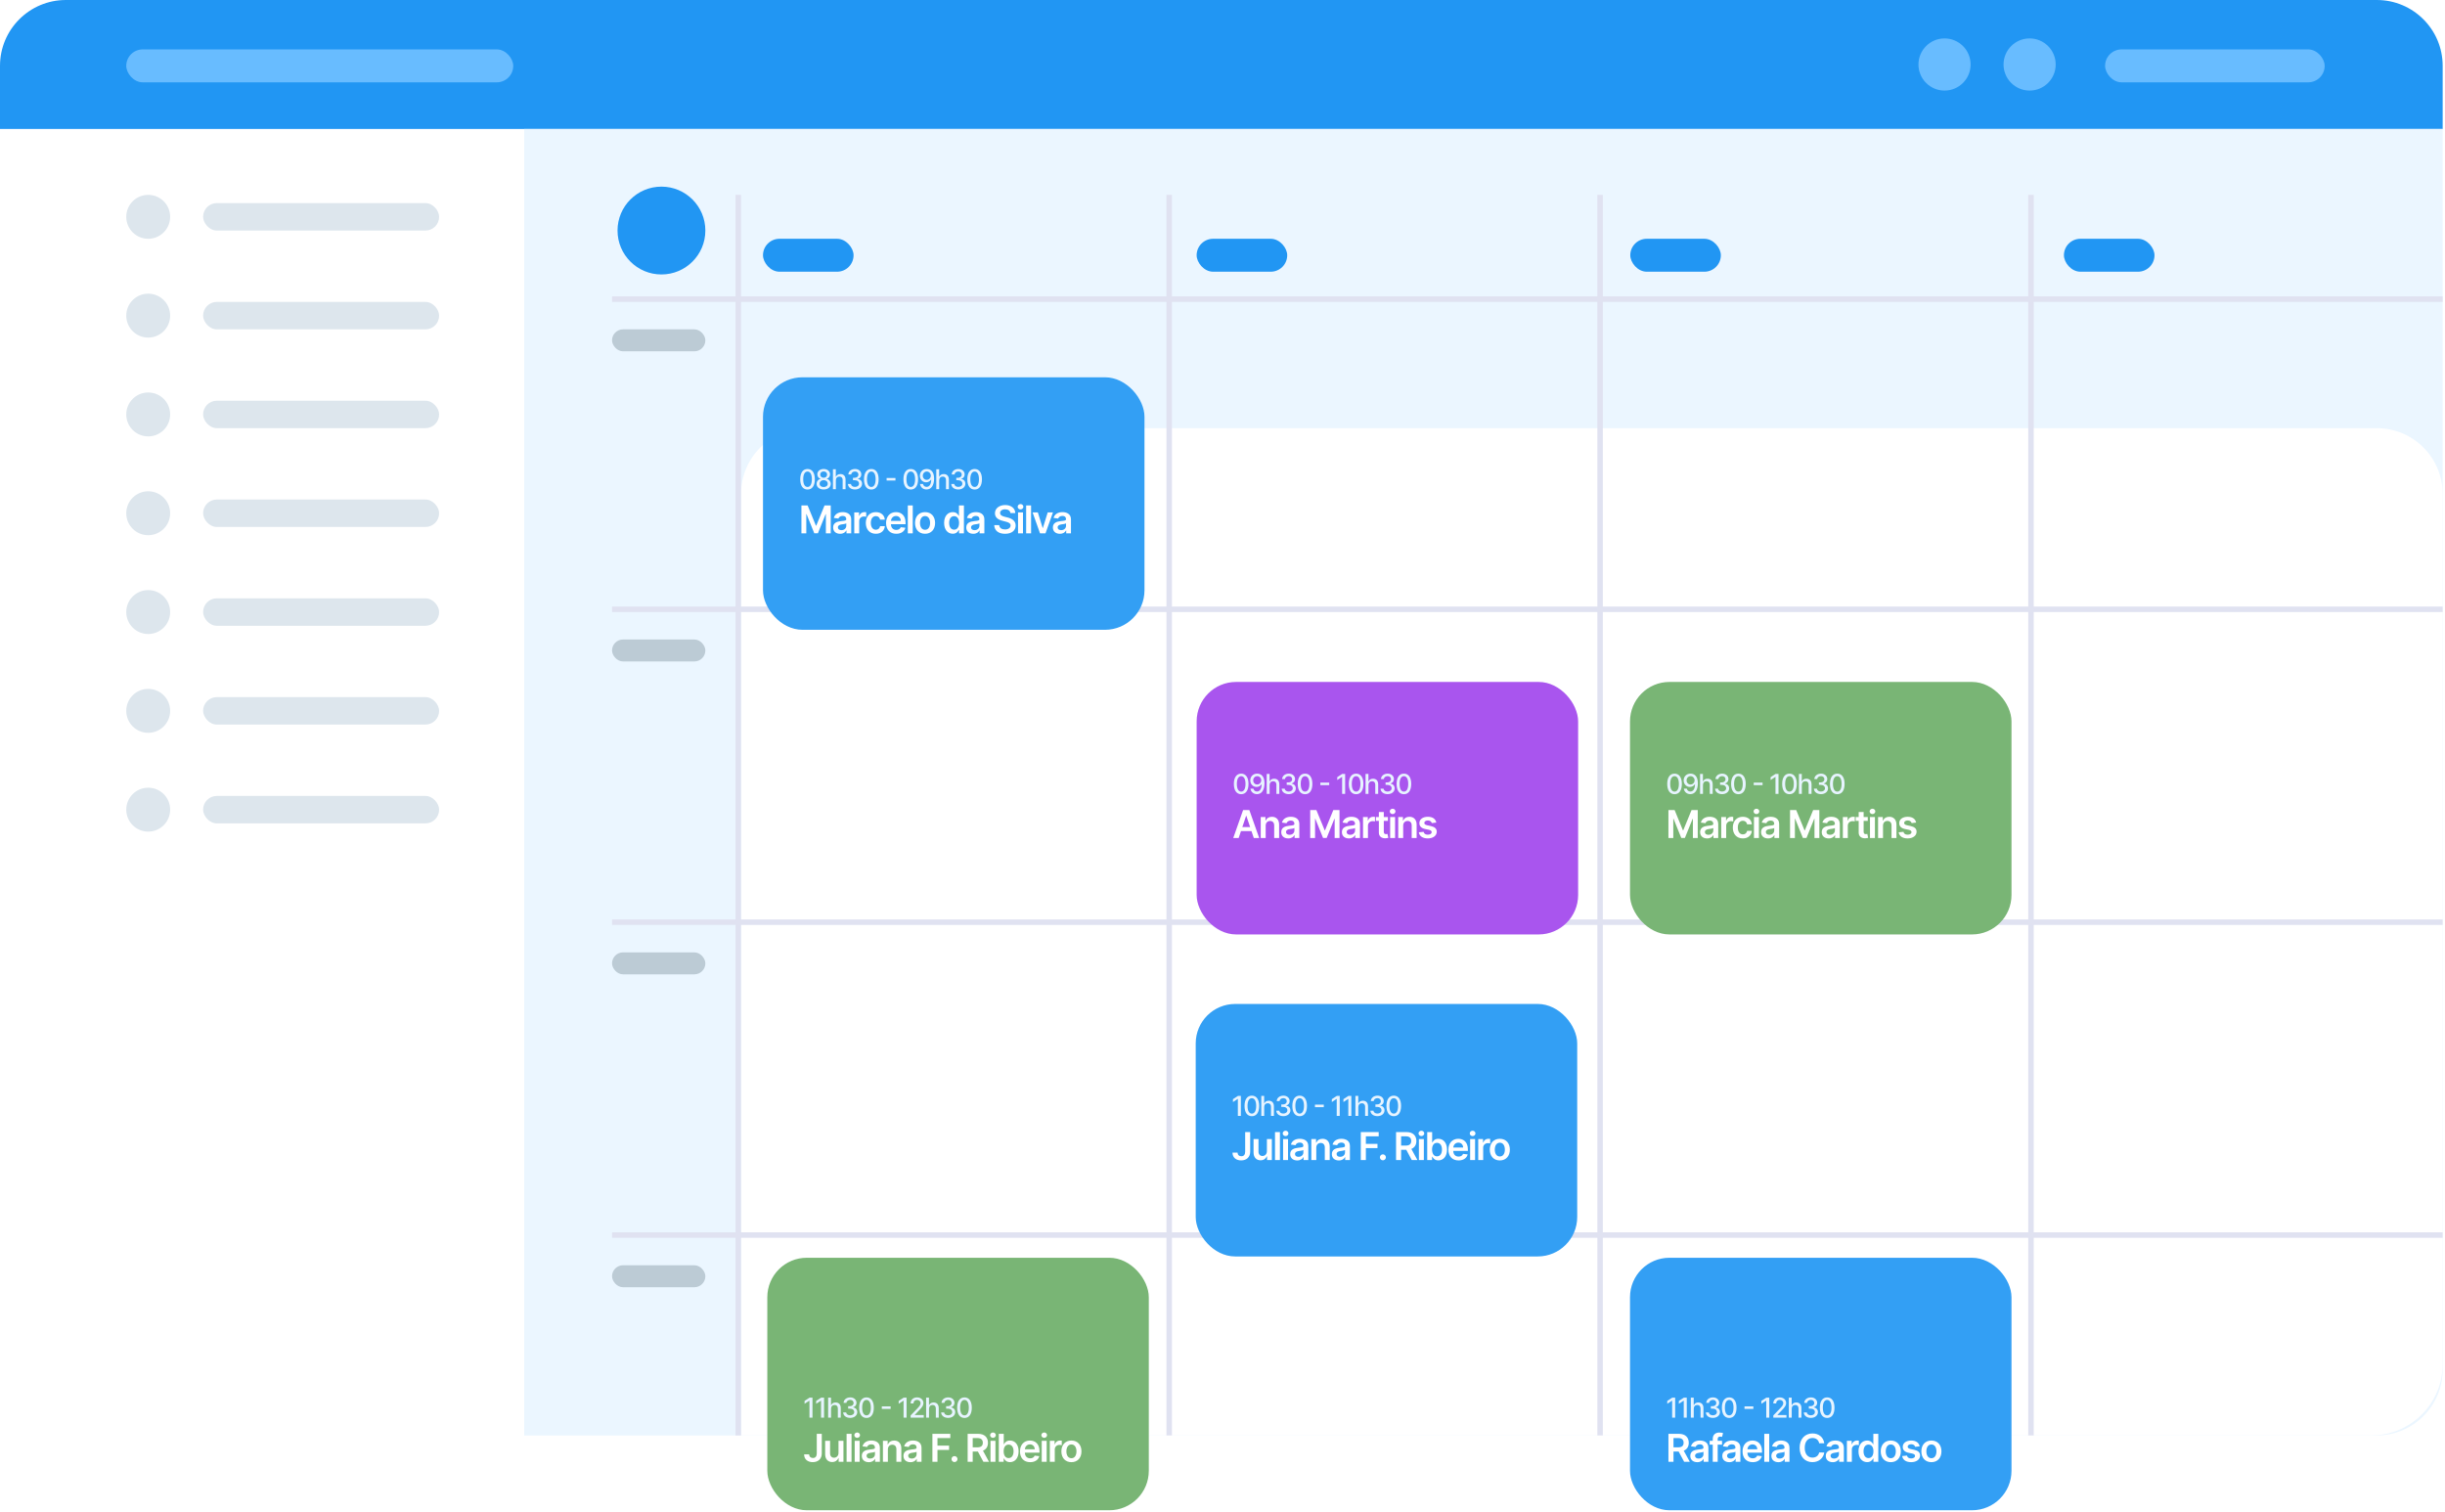 <svg width="867" height="536" viewBox="0 0 867 536" fill="none" xmlns="http://www.w3.org/2000/svg"><rect width="866.176" height="509" rx="23.358" fill="white"/><path d="M0 23.358C0 10.457 10.457 0 23.358 0H842.818C855.718 0 866.176 10.457 866.176 23.358V45.742H0V23.358Z" fill="#2196F3"/><rect x="44.769" y="17.518" width="137.226" height="11.679" rx="5.839" fill="#68BCFF"/><rect x="746.469" y="17.518" width="77.859" height="11.679" rx="5.839" fill="#68BCFF"/><circle cx="719.705" cy="22.871" r="9.246" fill="#68BCFF"/><circle cx="689.534" cy="22.871" r="9.246" fill="#68BCFF"/><rect x="72.019" y="72.019" width="83.698" height="9.732" rx="4.866" fill="#DDE6ED"/><circle cx="52.554" cy="76.885" r="7.786" fill="#DDE6ED"/><rect x="72.019" y="177.128" width="83.698" height="9.732" rx="4.866" fill="#DDE6ED"/><circle cx="52.554" cy="181.994" r="7.786" fill="#DDE6ED"/><rect x="72.019" y="282.237" width="83.698" height="9.732" rx="4.866" fill="#DDE6ED"/><circle cx="52.554" cy="287.103" r="7.786" fill="#DDE6ED"/><rect x="72.019" y="107.055" width="83.698" height="9.732" rx="4.866" fill="#DDE6ED"/><circle cx="52.554" cy="111.922" r="7.786" fill="#DDE6ED"/><rect x="72.019" y="212.164" width="83.698" height="9.732" rx="4.866" fill="#DDE6ED"/><circle cx="52.554" cy="217.031" r="7.786" fill="#DDE6ED"/><rect x="72.019" y="142.092" width="83.698" height="9.732" rx="4.866" fill="#DDE6ED"/><circle cx="52.554" cy="146.958" r="7.786" fill="#DDE6ED"/><rect x="72.019" y="247.201" width="83.698" height="9.732" rx="4.866" fill="#DDE6ED"/><circle cx="52.554" cy="252.067" r="7.786" fill="#DDE6ED"/><path d="M185.887 45.742H866.176V485.642C866.176 498.542 855.718 509 842.818 509H185.887V45.742Z" fill="#EBF6FF"/><path d="M262.772 175.182C262.772 162.282 273.23 151.824 286.13 151.824H842.818C855.718 151.824 866.176 162.282 866.176 175.182V483.696C866.176 497.671 854.847 509 840.872 509H262.772V175.182Z" fill="white"/><rect x="731.87" y="84.671" width="32.117" height="11.679" rx="5.839" fill="#2196F3"/><rect x="578.099" y="84.671" width="32.117" height="11.679" rx="5.839" fill="#2196F3"/><rect x="424.329" y="84.671" width="32.117" height="11.679" rx="5.839" fill="#2196F3"/><rect x="270.558" y="84.671" width="32.117" height="11.679" rx="5.839" fill="#2196F3"/><rect x="217.031" y="116.788" width="33.09" height="7.786" rx="3.893" fill="#BCCBD5"/><rect x="217.031" y="226.763" width="33.09" height="7.786" rx="3.893" fill="#BCCBD5"/><rect x="217.031" y="337.711" width="33.09" height="7.786" rx="3.893" fill="#BCCBD5"/><rect x="217.031" y="448.66" width="33.09" height="7.786" rx="3.893" fill="#BCCBD5"/><line x1="261.799" y1="69.099" x2="261.799" y2="509" stroke="#E0E2F1" stroke-width="1.946"/><line x1="414.597" y1="69.099" x2="414.597" y2="509" stroke="#E0E2F1" stroke-width="1.946"/><line x1="567.394" y1="69.099" x2="567.394" y2="509" stroke="#E0E2F1" stroke-width="1.946"/><line x1="720.191" y1="69.099" x2="720.191" y2="509" stroke="#E0E2F1" stroke-width="1.946"/><line x1="217.031" y1="106.082" x2="866.176" y2="106.082" stroke="#E0E2F1" stroke-width="1.946"/><line x1="217.031" y1="216.057" x2="866.176" y2="216.057" stroke="#E0E2F1" stroke-width="1.946"/><line x1="217.031" y1="327.006" x2="866.176" y2="327.006" stroke="#E0E2F1" stroke-width="1.946"/><line x1="217.031" y1="437.954" x2="866.176" y2="437.954" stroke="#E0E2F1" stroke-width="1.946"/><circle cx="234.549" cy="81.751" r="15.572" fill="#2196F3"/><g filter="url(#filter0_d)"><rect x="270.558" y="116.788" width="135.279" height="89.537" rx="14" fill="#339FF4"/></g><path d="M284.188 179.219V189.128H285.91V182.306H286.002L288.741 189.099H290.028L292.766 182.32H292.858V189.128H294.581V179.219H292.384L289.442 186.399H289.326L286.384 179.219H284.188ZM297.916 189.278C299.082 189.278 299.778 188.731 300.098 188.107H300.156V189.128H301.84V184.154C301.84 182.19 300.238 181.599 298.82 181.599C297.257 181.599 296.058 182.296 295.67 183.651L297.306 183.883C297.48 183.375 297.974 182.94 298.83 182.94C299.643 182.94 300.088 183.356 300.088 184.086V184.115C300.088 184.619 299.561 184.643 298.249 184.783C296.808 184.938 295.429 185.369 295.429 187.043C295.429 188.504 296.498 189.278 297.916 189.278ZM298.37 187.991C297.64 187.991 297.117 187.657 297.117 187.014C297.117 186.341 297.703 186.06 298.486 185.949C298.946 185.886 299.865 185.77 300.093 185.586V186.462C300.093 187.289 299.425 187.991 298.37 187.991ZM302.92 189.128H304.671V184.759C304.671 183.815 305.382 183.148 306.345 183.148C306.64 183.148 307.008 183.201 307.158 183.249V181.638C306.998 181.609 306.723 181.59 306.529 181.59C305.677 181.59 304.966 182.074 304.695 182.935H304.618V181.696H302.92V189.128ZM310.576 189.273C312.444 189.273 313.634 188.165 313.76 186.588H312.086C311.936 187.386 311.36 187.846 310.591 187.846C309.497 187.846 308.791 186.931 308.791 185.412C308.791 183.912 309.512 183.012 310.591 183.012C311.433 183.012 311.95 183.554 312.086 184.27H313.76C313.639 182.659 312.381 181.599 310.567 181.599C308.389 181.599 307.015 183.172 307.015 185.441C307.015 187.691 308.355 189.273 310.576 189.273ZM317.807 189.273C319.539 189.273 320.73 188.426 321.039 187.135L319.404 186.951C319.167 187.58 318.586 187.909 317.831 187.909C316.699 187.909 315.949 187.164 315.935 185.891H321.112V185.354C321.112 182.746 319.544 181.599 317.715 181.599C315.586 181.599 314.198 183.162 314.198 185.456C314.198 187.788 315.567 189.273 317.807 189.273ZM315.939 184.71C315.993 183.762 316.694 182.964 317.739 182.964C318.746 182.964 319.423 183.699 319.433 184.71H315.939ZM323.664 179.219H321.912V189.128H323.664V179.219ZM328.026 189.273C330.203 189.273 331.587 187.739 331.587 185.441C331.587 183.138 330.203 181.599 328.026 181.599C325.848 181.599 324.464 183.138 324.464 185.441C324.464 187.739 325.848 189.273 328.026 189.273ZM328.035 187.87C326.83 187.87 326.24 186.796 326.24 185.436C326.24 184.077 326.83 182.988 328.035 182.988C329.221 182.988 329.811 184.077 329.811 185.436C329.811 186.796 329.221 187.87 328.035 187.87ZM337.848 189.259C339.126 189.259 339.702 188.499 339.977 187.957H340.084V189.128H341.806V179.219H340.05V182.925H339.977C339.711 182.388 339.165 181.599 337.853 181.599C336.136 181.599 334.786 182.944 334.786 185.422C334.786 187.87 336.097 189.259 337.848 189.259ZM338.337 187.822C337.181 187.822 336.571 186.806 336.571 185.412C336.571 184.028 337.171 183.036 338.337 183.036C339.465 183.036 340.084 183.97 340.084 185.412C340.084 186.854 339.455 187.822 338.337 187.822ZM345.13 189.278C346.296 189.278 346.993 188.731 347.312 188.107H347.37V189.128H349.054V184.154C349.054 182.19 347.453 181.599 346.035 181.599C344.472 181.599 343.272 182.296 342.885 183.651L344.521 183.883C344.695 183.375 345.188 182.94 346.045 182.94C346.858 182.94 347.303 183.356 347.303 184.086V184.115C347.303 184.619 346.775 184.643 345.464 184.783C344.022 184.938 342.643 185.369 342.643 187.043C342.643 188.504 343.712 189.278 345.13 189.278ZM345.585 187.991C344.854 187.991 344.332 187.657 344.332 187.014C344.332 186.341 344.917 186.06 345.701 185.949C346.161 185.886 347.08 185.77 347.307 185.586V186.462C347.307 187.289 346.64 187.991 345.585 187.991ZM358.295 181.943H360.023C359.989 180.269 358.561 179.083 356.452 179.083C354.371 179.083 352.808 180.254 352.813 182.006C352.813 183.428 353.824 184.246 355.455 184.667L356.582 184.957C357.652 185.228 358.358 185.562 358.363 186.331C358.358 187.178 357.555 187.744 356.384 187.744C355.262 187.744 354.391 187.241 354.318 186.201H352.552C352.625 188.17 354.091 189.278 356.399 189.278C358.774 189.278 360.153 188.093 360.158 186.346C360.153 184.628 358.736 183.844 357.245 183.491L356.316 183.259C355.503 183.065 354.623 182.722 354.633 181.894C354.637 181.149 355.305 180.603 356.428 180.603C357.497 180.603 358.203 181.101 358.295 181.943ZM361 189.128H362.751V181.696H361V189.128ZM361.88 180.641C362.437 180.641 362.892 180.216 362.892 179.693C362.892 179.166 362.437 178.74 361.88 178.74C361.319 178.74 360.864 179.166 360.864 179.693C360.864 180.216 361.319 180.641 361.88 180.641ZM365.623 179.219H363.871V189.128H365.623V179.219ZM373.381 181.696H371.518L369.805 187.217H369.728L368.02 181.696H366.152L368.799 189.128H370.734L373.381 181.696ZM375.838 189.278C377.004 189.278 377.7 188.731 378.02 188.107H378.078V189.128H379.762V184.154C379.762 182.19 378.16 181.599 376.742 181.599C375.179 181.599 373.98 182.296 373.592 183.651L375.228 183.883C375.402 183.375 375.896 182.94 376.752 182.94C377.565 182.94 378.01 183.356 378.01 184.086V184.115C378.01 184.619 377.483 184.643 376.171 184.783C374.729 184.938 373.351 185.369 373.351 187.043C373.351 188.504 374.42 189.278 375.838 189.278ZM376.292 187.991C375.562 187.991 375.039 187.657 375.039 187.014C375.039 186.341 375.625 186.06 376.408 185.949C376.868 185.886 377.787 185.77 378.015 185.586V186.462C378.015 187.289 377.347 187.991 376.292 187.991Z" fill="white"/><path d="M286.355 173.594C287.99 173.594 288.947 172.26 288.947 169.941C288.947 167.639 287.976 166.301 286.355 166.301C284.731 166.301 283.763 167.635 283.76 169.941C283.76 172.256 284.717 173.59 286.355 173.594ZM286.355 172.671C285.398 172.671 284.821 171.71 284.821 169.941C284.824 168.178 285.401 167.207 286.355 167.207C287.306 167.207 287.886 168.178 287.886 169.941C287.886 171.71 287.309 172.671 286.355 172.671ZM292.078 173.573C293.551 173.573 294.591 172.736 294.598 171.589C294.591 170.697 293.965 169.947 293.174 169.806V169.764C293.862 169.598 294.328 168.952 294.335 168.188C294.328 167.107 293.374 166.301 292.078 166.301C290.769 166.301 289.815 167.107 289.822 168.188C289.815 168.949 290.281 169.598 290.983 169.764V169.806C290.178 169.947 289.552 170.697 289.559 171.589C289.552 172.736 290.592 173.573 292.078 173.573ZM292.078 172.698C291.194 172.698 290.634 172.228 290.641 171.52C290.634 170.784 291.242 170.258 292.078 170.258C292.901 170.258 293.509 170.784 293.516 171.52C293.509 172.228 292.953 172.698 292.078 172.698ZM292.078 169.405C291.363 169.405 290.855 168.952 290.862 168.278C290.855 167.615 291.346 167.176 292.078 167.176C292.797 167.176 293.288 167.615 293.295 168.278C293.288 168.952 292.783 169.405 292.078 169.405ZM296.397 170.324C296.397 169.477 296.932 168.994 297.668 168.994C298.38 168.994 298.806 169.446 298.806 170.224V173.476H299.839V170.099C299.839 168.776 299.113 168.098 298.021 168.098C297.195 168.098 296.697 168.458 296.448 169.032H296.383V166.398H295.363V173.476H296.397V170.324ZM303.182 173.573C304.626 173.573 305.687 172.709 305.684 171.534C305.687 170.639 305.145 169.996 304.205 169.851V169.795C304.944 169.605 305.425 169.025 305.421 168.23C305.425 167.189 304.571 166.301 303.209 166.301C301.91 166.301 300.866 167.086 300.831 168.237H301.865C301.889 167.587 302.501 167.193 303.195 167.193C303.918 167.193 304.391 167.632 304.388 168.285C304.391 168.969 303.842 169.419 303.057 169.419H302.459V170.29H303.057C304.039 170.29 304.606 170.787 304.606 171.499C304.606 172.187 304.008 172.654 303.175 172.654C302.407 172.654 301.81 172.26 301.768 171.631H300.683C300.728 172.785 301.751 173.573 303.182 173.573ZM308.968 173.594C310.603 173.594 311.56 172.26 311.56 169.941C311.56 167.639 310.589 166.301 308.968 166.301C307.343 166.301 306.376 167.635 306.372 169.941C306.372 172.256 307.33 173.59 308.968 173.594ZM308.968 172.671C308.01 172.671 307.433 171.71 307.433 169.941C307.437 168.178 308.014 167.207 308.968 167.207C309.918 167.207 310.499 168.178 310.499 169.941C310.499 171.71 309.922 172.671 308.968 172.671ZM317.53 169.491H314.392V170.386H317.53V169.491ZM322.96 173.594C324.595 173.594 325.552 172.26 325.552 169.941C325.552 167.639 324.581 166.301 322.96 166.301C321.336 166.301 320.368 167.635 320.364 169.941C320.364 172.256 321.322 173.59 322.96 173.594ZM322.96 172.671C322.003 172.671 321.425 171.71 321.425 169.941C321.429 168.178 322.006 167.207 322.96 167.207C323.91 167.207 324.491 168.178 324.491 169.941C324.491 171.71 323.914 172.671 322.96 172.671ZM328.645 166.301C327.159 166.287 326.188 167.355 326.188 168.696C326.191 170.048 327.169 171.022 328.396 171.022C329.146 171.022 329.789 170.656 330.152 170.061H330.207C330.204 171.689 329.592 172.64 328.555 172.64C327.878 172.64 327.442 172.225 327.304 171.62H326.25C326.405 172.764 327.29 173.573 328.555 173.573C330.2 173.573 331.23 172.159 331.23 169.681C331.227 167.096 329.906 166.312 328.645 166.301ZM328.648 167.2C329.468 167.2 330.072 167.895 330.072 168.672C330.076 169.46 329.436 170.151 328.628 170.151C327.815 170.151 327.228 169.502 327.225 168.682C327.225 167.86 327.836 167.2 328.648 167.2ZM333.039 170.324C333.039 169.477 333.575 168.994 334.311 168.994C335.023 168.994 335.448 169.446 335.448 170.224V173.476H336.481V170.099C336.481 168.776 335.756 168.098 334.664 168.098C333.838 168.098 333.34 168.458 333.091 169.032H333.025V166.398H332.006V173.476H333.039V170.324ZM339.824 173.573C341.269 173.573 342.33 172.709 342.326 171.534C342.33 170.639 341.787 169.996 340.847 169.851V169.795C341.587 169.605 342.067 169.025 342.064 168.23C342.067 167.189 341.214 166.301 339.852 166.301C338.552 166.301 337.509 167.086 337.474 168.237H338.507C338.532 167.587 339.143 167.193 339.838 167.193C340.56 167.193 341.034 167.632 341.03 168.285C341.034 168.969 340.484 169.419 339.7 169.419H339.102V170.29H339.7C340.681 170.29 341.248 170.787 341.248 171.499C341.248 172.187 340.65 172.654 339.817 172.654C339.05 172.654 338.452 172.26 338.411 171.631H337.325C337.37 172.785 338.393 173.573 339.824 173.573ZM345.61 173.594C347.245 173.594 348.202 172.26 348.202 169.941C348.202 167.639 347.231 166.301 345.61 166.301C343.986 166.301 343.018 167.635 343.015 169.941C343.015 172.256 343.972 173.59 345.61 173.594ZM345.61 172.671C344.653 172.671 344.076 171.71 344.076 169.941C344.079 168.178 344.656 167.207 345.61 167.207C346.561 167.207 347.141 168.178 347.141 169.941C347.141 171.71 346.564 172.671 345.61 172.671Z" fill="#E7F4FF"/><g filter="url(#filter1_d)"><rect x="424" y="339" width="135.279" height="89.537" rx="14" fill="#339FF4"/></g><path d="M441.539 401.431V408.398C441.534 409.444 441.05 410 440.189 410C439.386 410 438.849 409.511 438.834 408.708H437.049C437.049 410.537 438.384 411.476 440.121 411.476C442.032 411.476 443.315 410.315 443.319 408.398V401.431H441.539ZM449.245 408.215C449.245 409.347 448.437 409.908 447.663 409.908C446.821 409.908 446.26 409.313 446.26 408.369V403.908H444.508V408.64C444.508 410.426 445.524 411.437 446.986 411.437C448.098 411.437 448.882 410.852 449.221 410.019H449.298V411.34H450.997V403.908H449.245V408.215ZM453.868 401.431H452.117V411.34H453.868V401.431ZM454.988 411.34H456.74V403.908H454.988V411.34ZM455.869 402.854C456.425 402.854 456.88 402.428 456.88 401.905C456.88 401.378 456.425 400.952 455.869 400.952C455.307 400.952 454.853 401.378 454.853 401.905C454.853 402.428 455.307 402.854 455.869 402.854ZM459.998 411.49C461.164 411.49 461.861 410.944 462.18 410.319H462.238V411.34H463.922V406.366C463.922 404.402 462.321 403.812 460.903 403.812C459.34 403.812 458.14 404.508 457.753 405.863L459.388 406.095C459.563 405.587 460.056 405.152 460.912 405.152C461.725 405.152 462.171 405.568 462.171 406.299V406.328C462.171 406.831 461.643 406.855 460.332 406.995C458.89 407.15 457.511 407.581 457.511 409.255C457.511 410.716 458.58 411.49 459.998 411.49ZM460.453 410.203C459.722 410.203 459.2 409.869 459.2 409.226C459.2 408.553 459.785 408.273 460.569 408.161C461.029 408.098 461.948 407.982 462.175 407.798V408.674C462.175 409.502 461.508 410.203 460.453 410.203ZM466.754 406.986C466.754 405.911 467.402 405.292 468.326 405.292C469.231 405.292 469.773 405.887 469.773 406.879V411.34H471.524V406.608C471.529 404.828 470.513 403.812 468.979 403.812C467.866 403.812 467.102 404.344 466.763 405.171H466.676V403.908H465.002V411.34H466.754V406.986ZM474.762 411.49C475.928 411.49 476.625 410.944 476.944 410.319H477.002V411.34H478.686V406.366C478.686 404.402 477.085 403.812 475.667 403.812C474.104 403.812 472.904 404.508 472.517 405.863L474.153 406.095C474.327 405.587 474.82 405.152 475.677 405.152C476.49 405.152 476.935 405.568 476.935 406.299V406.328C476.935 406.831 476.407 406.855 475.096 406.995C473.654 407.15 472.275 407.581 472.275 409.255C472.275 410.716 473.345 411.49 474.762 411.49ZM475.217 410.203C474.486 410.203 473.964 409.869 473.964 409.226C473.964 408.553 474.549 408.273 475.333 408.161C475.793 408.098 476.712 407.982 476.94 407.798V408.674C476.94 409.502 476.272 410.203 475.217 410.203ZM482.542 411.34H484.337V407.131H488.455V405.626H484.337V402.936H488.89V401.431H482.542V411.34ZM490.38 411.447C490.951 411.447 491.44 410.973 491.445 410.382C491.44 409.802 490.951 409.327 490.38 409.327C489.79 409.327 489.311 409.802 489.316 410.382C489.311 410.973 489.79 411.447 490.38 411.447ZM495.042 411.34H496.837V407.711H498.666L500.611 411.34H502.614L500.47 407.411C501.637 406.942 502.251 405.945 502.251 404.6C502.251 402.708 501.032 401.431 498.758 401.431H495.042V411.34ZM496.837 406.221V402.931H498.482C499.822 402.931 500.422 403.545 500.422 404.6C500.422 405.655 499.822 406.221 498.492 406.221H496.837ZM503.145 411.34H504.896V403.908H503.145V411.34ZM504.025 402.854C504.582 402.854 505.037 402.428 505.037 401.905C505.037 401.378 504.582 400.952 504.025 400.952C503.464 400.952 503.009 401.378 503.009 401.905C503.009 402.428 503.464 402.854 504.025 402.854ZM506.094 411.34H507.816V410.169H507.918C508.193 410.711 508.769 411.471 510.047 411.471C511.798 411.471 513.109 410.082 513.109 407.634C513.109 405.157 511.759 403.812 510.042 403.812C508.731 403.812 508.184 404.6 507.918 405.137H507.845V401.431H506.094V411.34ZM507.811 407.624C507.811 406.182 508.431 405.249 509.558 405.249C510.724 405.249 511.324 406.24 511.324 407.624C511.324 409.018 510.714 410.034 509.558 410.034C508.44 410.034 507.811 409.066 507.811 407.624ZM517.207 411.485C518.94 411.485 520.13 410.639 520.439 409.347L518.804 409.163C518.567 409.792 517.986 410.121 517.232 410.121C516.099 410.121 515.349 409.376 515.335 408.103H520.512V407.566C520.512 404.958 518.944 403.812 517.115 403.812C514.986 403.812 513.598 405.374 513.598 407.668C513.598 410 514.967 411.485 517.207 411.485ZM515.34 406.923C515.393 405.974 516.094 405.176 517.14 405.176C518.146 405.176 518.823 405.911 518.833 406.923H515.34ZM521.313 411.34H523.064V403.908H521.313V411.34ZM522.193 402.854C522.75 402.854 523.204 402.428 523.204 401.905C523.204 401.378 522.75 400.952 522.193 400.952C521.632 400.952 521.177 401.378 521.177 401.905C521.177 402.428 521.632 402.854 522.193 402.854ZM524.184 411.34H525.936V406.971C525.936 406.028 526.647 405.36 527.61 405.36C527.905 405.36 528.273 405.413 528.423 405.461V403.85C528.263 403.821 527.987 403.802 527.794 403.802C526.942 403.802 526.231 404.286 525.96 405.147H525.882V403.908H524.184V411.34ZM531.841 411.485C534.018 411.485 535.402 409.952 535.402 407.653C535.402 405.35 534.018 403.812 531.841 403.812C529.663 403.812 528.28 405.35 528.28 407.653C528.28 409.952 529.663 411.485 531.841 411.485ZM531.85 410.082C530.646 410.082 530.055 409.008 530.055 407.648C530.055 406.289 530.646 405.2 531.85 405.2C533.036 405.2 533.626 406.289 533.626 407.648C533.626 409.008 533.036 410.082 531.85 410.082Z" fill="white"/><path d="M440.018 388.61H438.978L437.212 389.765V390.788L438.905 389.682H438.947V395.688H440.018V388.61ZM443.91 395.806C445.545 395.806 446.502 394.472 446.502 392.153C446.502 389.851 445.531 388.513 443.91 388.513C442.286 388.513 441.318 389.848 441.315 392.153C441.315 394.468 442.272 395.802 443.91 395.806ZM443.91 394.883C442.953 394.883 442.376 393.922 442.376 392.153C442.379 390.39 442.957 389.419 443.91 389.419C444.861 389.419 445.441 390.39 445.441 392.153C445.441 393.922 444.864 394.883 443.91 394.883ZM448.289 392.536C448.289 391.69 448.825 391.206 449.561 391.206C450.273 391.206 450.698 391.659 450.698 392.436V395.688H451.731V392.312C451.731 390.988 451.006 390.311 449.913 390.311C449.087 390.311 448.59 390.67 448.341 391.244H448.275V388.61H447.256V395.688H448.289V392.536ZM455.074 395.785C456.519 395.785 457.58 394.921 457.576 393.746C457.58 392.851 457.037 392.208 456.097 392.063V392.008C456.837 391.817 457.317 391.237 457.314 390.442C457.317 389.402 456.463 388.513 455.102 388.513C453.802 388.513 452.759 389.298 452.724 390.449H453.757C453.782 389.799 454.393 389.405 455.088 389.405C455.81 389.405 456.284 389.844 456.28 390.497C456.284 391.182 455.734 391.631 454.95 391.631H454.352V392.502H454.95C455.931 392.502 456.498 392.999 456.498 393.711C456.498 394.399 455.9 394.866 455.067 394.866C454.3 394.866 453.702 394.472 453.661 393.843H452.575C452.62 394.997 453.643 395.785 455.074 395.785ZM460.86 395.806C462.495 395.806 463.452 394.472 463.452 392.153C463.452 389.851 462.481 388.513 460.86 388.513C459.236 388.513 458.268 389.848 458.265 392.153C458.265 394.468 459.222 395.802 460.86 395.806ZM460.86 394.883C459.903 394.883 459.326 393.922 459.326 392.153C459.329 390.39 459.906 389.419 460.86 389.419C461.811 389.419 462.391 390.39 462.391 392.153C462.391 393.922 461.814 394.883 460.86 394.883ZM469.422 391.703H466.284V392.599H469.422V391.703ZM475.074 388.61H474.033L472.267 389.765V390.788L473.961 389.682H474.002V395.688H475.074V388.61ZM479.187 388.61H478.147L476.381 389.765V390.788L478.074 389.682H478.116V395.688H479.187V388.61ZM481.662 392.536C481.662 391.69 482.198 391.206 482.934 391.206C483.646 391.206 484.071 391.659 484.071 392.436V395.688H485.104V392.312C485.104 390.988 484.379 390.311 483.287 390.311C482.461 390.311 481.963 390.67 481.714 391.244H481.648V388.61H480.629V395.688H481.662V392.536ZM488.447 395.785C489.892 395.785 490.953 394.921 490.949 393.746C490.953 392.851 490.41 392.208 489.47 392.063V392.008C490.21 391.817 490.69 391.237 490.687 390.442C490.69 389.402 489.837 388.513 488.475 388.513C487.175 388.513 486.132 389.298 486.097 390.449H487.13C487.155 389.799 487.766 389.405 488.461 389.405C489.183 389.405 489.657 389.844 489.653 390.497C489.657 391.182 489.107 391.631 488.323 391.631H487.725V392.502H488.323C489.304 392.502 489.871 392.999 489.871 393.711C489.871 394.399 489.273 394.866 488.44 394.866C487.673 394.866 487.075 394.472 487.034 393.843H485.948C485.993 394.997 487.016 395.785 488.447 395.785ZM494.233 395.806C495.868 395.806 496.825 394.472 496.825 392.153C496.825 389.851 495.854 388.513 494.233 388.513C492.609 388.513 491.641 389.848 491.638 392.153C491.638 394.468 492.595 395.802 494.233 395.806ZM494.233 394.883C493.276 394.883 492.699 393.922 492.699 392.153C492.702 390.39 493.279 389.419 494.233 389.419C495.184 389.419 495.764 390.39 495.764 392.153C495.764 393.922 495.187 394.883 494.233 394.883Z" fill="#E7F4FF"/><rect x="578" y="446" width="135.279" height="89.537" rx="14" fill="#339FF4"/><path d="M591.629 518.34H593.424V514.711H595.253L597.198 518.34H599.202L597.058 514.411C598.224 513.942 598.839 512.945 598.839 511.6C598.839 509.708 597.619 508.431 595.345 508.431H591.629V518.34ZM593.424 513.221V509.931H595.07C596.41 509.931 597.01 510.545 597.01 511.6C597.01 512.655 596.41 513.221 595.079 513.221H593.424ZM601.871 518.49C603.037 518.49 603.734 517.944 604.053 517.319H604.111V518.34H605.795V513.366C605.795 511.402 604.194 510.812 602.776 510.812C601.213 510.812 600.013 511.508 599.626 512.863L601.261 513.095C601.436 512.587 601.929 512.152 602.786 512.152C603.598 512.152 604.044 512.568 604.044 513.299V513.328C604.044 513.831 603.516 513.855 602.205 513.995C600.763 514.15 599.384 514.581 599.384 516.255C599.384 517.716 600.453 518.49 601.871 518.49ZM602.326 517.203C601.595 517.203 601.073 516.869 601.073 516.226C601.073 515.553 601.658 515.273 602.442 515.161C602.902 515.098 603.821 514.982 604.048 514.798V515.674C604.048 516.502 603.381 517.203 602.326 517.203ZM610.639 510.908H609.096V510.323C609.096 509.742 609.338 509.418 609.991 509.418C610.267 509.418 610.499 509.481 610.644 509.525L610.997 508.17C610.77 508.092 610.272 507.967 609.667 507.967C608.375 507.967 607.344 508.707 607.344 510.207V510.908H606.246V512.263H607.344V518.34H609.096V512.263H610.639V510.908ZM613.216 518.49C614.382 518.49 615.078 517.944 615.398 517.319H615.456V518.34H617.14V513.366C617.14 511.402 615.538 510.812 614.12 510.812C612.558 510.812 611.358 511.508 610.971 512.863L612.606 513.095C612.78 512.587 613.274 512.152 614.13 512.152C614.943 512.152 615.388 512.568 615.388 513.299V513.328C615.388 513.831 614.861 513.855 613.549 513.995C612.108 514.15 610.729 514.581 610.729 516.255C610.729 517.716 611.798 518.49 613.216 518.49ZM613.67 517.203C612.94 517.203 612.417 516.869 612.417 516.226C612.417 515.553 613.003 515.273 613.787 515.161C614.246 515.098 615.166 514.982 615.393 514.798V515.674C615.393 516.502 614.725 517.203 613.67 517.203ZM621.51 518.485C623.242 518.485 624.432 517.639 624.742 516.347L623.107 516.163C622.869 516.792 622.289 517.121 621.534 517.121C620.402 517.121 619.652 516.376 619.637 515.103H624.815V514.566C624.815 511.958 623.247 510.812 621.418 510.812C619.289 510.812 617.9 512.374 617.9 514.668C617.9 517 619.27 518.485 621.51 518.485ZM619.642 513.923C619.695 512.974 620.397 512.176 621.442 512.176C622.448 512.176 623.126 512.911 623.136 513.923H619.642ZM627.367 508.431H625.615V518.34H627.367V508.431ZM630.625 518.49C631.791 518.49 632.488 517.944 632.807 517.319H632.865V518.34H634.549V513.366C634.549 511.402 632.948 510.812 631.53 510.812C629.967 510.812 628.767 511.508 628.38 512.863L630.015 513.095C630.19 512.587 630.683 512.152 631.54 512.152C632.352 512.152 632.798 512.568 632.798 513.299V513.328C632.798 513.831 632.27 513.855 630.959 513.995C629.517 514.15 628.138 514.581 628.138 516.255C628.138 517.716 629.207 518.49 630.625 518.49ZM631.08 517.203C630.349 517.203 629.827 516.869 629.827 516.226C629.827 515.553 630.412 515.273 631.196 515.161C631.656 515.098 632.575 514.982 632.802 514.798V515.674C632.802 516.502 632.135 517.203 631.08 517.203ZM646.887 511.774C646.582 509.573 644.889 508.296 642.692 508.296C640.103 508.296 638.153 510.183 638.153 513.386C638.153 516.584 640.079 518.476 642.692 518.476C645.048 518.476 646.611 516.952 646.887 515.06L645.077 515.05C644.85 516.211 643.901 516.865 642.716 516.865C641.11 516.865 639.958 515.66 639.958 513.386C639.958 511.15 641.1 509.907 642.721 509.907C643.926 509.907 644.869 510.589 645.077 511.774H646.887ZM649.911 518.49C651.077 518.49 651.773 517.944 652.093 517.319H652.151V518.34H653.835V513.366C653.835 511.402 652.233 510.812 650.815 510.812C649.253 510.812 648.053 511.508 647.666 512.863L649.301 513.095C649.475 512.587 649.969 512.152 650.825 512.152C651.638 512.152 652.083 512.568 652.083 513.299V513.328C652.083 513.831 651.556 513.855 650.244 513.995C648.803 514.15 647.424 514.581 647.424 516.255C647.424 517.716 648.493 518.49 649.911 518.49ZM650.365 517.203C649.635 517.203 649.112 516.869 649.112 516.226C649.112 515.553 649.698 515.273 650.482 515.161C650.941 515.098 651.861 514.982 652.088 514.798V515.674C652.088 516.502 651.42 517.203 650.365 517.203ZM654.915 518.34H656.666V513.971C656.666 513.028 657.377 512.36 658.34 512.36C658.635 512.36 659.003 512.413 659.153 512.461V510.85C658.993 510.821 658.718 510.802 658.524 510.802C657.673 510.802 656.961 511.286 656.69 512.147H656.613V510.908H654.915V518.34ZM662.087 518.471C663.365 518.471 663.941 517.711 664.216 517.169H664.323V518.34H666.045V508.431H664.289V512.137H664.216C663.95 511.6 663.404 510.812 662.092 510.812C660.375 510.812 659.025 512.157 659.025 514.634C659.025 517.082 660.336 518.471 662.087 518.471ZM662.576 517.034C661.42 517.034 660.81 516.018 660.81 514.624C660.81 513.24 661.41 512.249 662.576 512.249C663.704 512.249 664.323 513.182 664.323 514.624C664.323 516.066 663.694 517.034 662.576 517.034ZM670.472 518.485C672.65 518.485 674.034 516.952 674.034 514.653C674.034 512.35 672.65 510.812 670.472 510.812C668.295 510.812 666.911 512.35 666.911 514.653C666.911 516.952 668.295 518.485 670.472 518.485ZM670.482 517.082C669.277 517.082 668.687 516.008 668.687 514.648C668.687 513.289 669.277 512.2 670.482 512.2C671.667 512.2 672.258 513.289 672.258 514.648C672.258 516.008 671.667 517.082 670.482 517.082ZM680.713 512.873C680.471 511.615 679.464 510.812 677.723 510.812C675.932 510.812 674.713 511.692 674.718 513.066C674.713 514.15 675.381 514.866 676.808 515.161L678.076 515.427C678.758 515.577 679.077 515.853 679.077 516.274C679.077 516.782 678.526 517.165 677.694 517.165C676.89 517.165 676.368 516.816 676.218 516.148L674.51 516.313C674.728 517.677 675.874 518.485 677.698 518.485C679.556 518.485 680.868 517.523 680.872 516.115C680.868 515.055 680.185 514.407 678.782 514.102L677.515 513.831C676.76 513.661 676.46 513.4 676.465 512.97C676.46 512.466 677.016 512.118 677.747 512.118C678.555 512.118 678.981 512.558 679.116 513.047L680.713 512.873ZM684.877 518.485C687.055 518.485 688.438 516.952 688.438 514.653C688.438 512.35 687.055 510.812 684.877 510.812C682.7 510.812 681.316 512.35 681.316 514.653C681.316 516.952 682.7 518.485 684.877 518.485ZM684.887 517.082C683.682 517.082 683.092 516.008 683.092 514.648C683.092 513.289 683.682 512.2 684.887 512.2C686.072 512.2 686.663 513.289 686.663 514.648C686.663 516.008 686.072 517.082 684.887 517.082Z" fill="white"/><path d="M594.018 495.61H592.978L591.212 496.765V497.788L592.905 496.682H592.947V502.688H594.018V495.61ZM598.132 495.61H597.091L595.325 496.765V497.788L597.019 496.682H597.06V502.688H598.132V495.61ZM600.607 499.536C600.607 498.69 601.143 498.206 601.879 498.206C602.591 498.206 603.016 498.659 603.016 499.436V502.688H604.049V499.312C604.049 497.988 603.323 497.311 602.231 497.311C601.405 497.311 600.908 497.67 600.659 498.244H600.593V495.61H599.573V502.688H600.607V499.536ZM607.392 502.785C608.836 502.785 609.897 501.921 609.894 500.746C609.897 499.851 609.355 499.208 608.415 499.063V499.008C609.154 498.817 609.635 498.237 609.631 497.442C609.635 496.402 608.781 495.513 607.419 495.513C606.12 495.513 605.076 496.298 605.042 497.449H606.075C606.099 496.799 606.711 496.405 607.406 496.405C608.128 496.405 608.601 496.844 608.598 497.497C608.601 498.182 608.052 498.631 607.267 498.631H606.67V499.502H607.267C608.249 499.502 608.816 499.999 608.816 500.711C608.816 501.399 608.218 501.866 607.385 501.866C606.618 501.866 606.02 501.472 605.978 500.843H604.893C604.938 501.997 605.961 502.785 607.392 502.785ZM613.178 502.806C614.813 502.806 615.77 501.472 615.77 499.153C615.77 496.851 614.799 495.513 613.178 495.513C611.554 495.513 610.586 496.848 610.582 499.153C610.582 501.468 611.54 502.802 613.178 502.806ZM613.178 501.883C612.221 501.883 611.644 500.922 611.644 499.153C611.647 497.39 612.224 496.419 613.178 496.419C614.128 496.419 614.709 497.39 614.709 499.153C614.709 500.922 614.132 501.883 613.178 501.883ZM621.74 498.703H618.602V499.599H621.74V498.703ZM627.391 495.61H626.351L624.585 496.765V497.788L626.278 496.682H626.32V502.688H627.391V495.61ZM628.819 502.688H633.478V501.772H630.292V501.721L631.698 500.248C632.994 498.938 633.364 498.313 633.364 497.521C633.364 496.384 632.438 495.513 631.104 495.513C629.78 495.513 628.812 496.371 628.812 497.663H629.832C629.829 496.903 630.319 496.405 631.083 496.405C631.802 496.405 632.348 496.848 632.348 497.553C632.348 498.178 631.975 498.627 631.214 499.433L628.819 501.914V502.688ZM635.349 499.536C635.349 498.69 635.884 498.206 636.62 498.206C637.332 498.206 637.757 498.659 637.757 499.436V502.688H638.791V499.312C638.791 497.988 638.065 497.311 636.973 497.311C636.147 497.311 635.649 497.67 635.4 498.244H635.335V495.61H634.315V502.688H635.349V499.536ZM642.134 502.785C643.578 502.785 644.639 501.921 644.636 500.746C644.639 499.851 644.097 499.208 643.157 499.063V499.008C643.896 498.817 644.377 498.237 644.373 497.442C644.377 496.402 643.523 495.513 642.161 495.513C640.862 495.513 639.818 496.298 639.783 497.449H640.817C640.841 496.799 641.453 496.405 642.147 496.405C642.87 496.405 643.343 496.844 643.34 497.497C643.343 498.182 642.794 498.631 642.009 498.631H641.411V499.502H642.009C642.991 499.502 643.557 499.999 643.557 500.711C643.557 501.399 642.96 501.866 642.127 501.866C641.359 501.866 640.761 501.472 640.72 500.843H639.635C639.68 501.997 640.703 502.785 642.134 502.785ZM647.92 502.806C649.554 502.806 650.512 501.472 650.512 499.153C650.512 496.851 649.541 495.513 647.92 495.513C646.295 495.513 645.328 496.848 645.324 499.153C645.324 501.468 646.282 502.802 647.92 502.806ZM647.92 501.883C646.962 501.883 646.385 500.922 646.385 499.153C646.389 497.39 646.966 496.419 647.92 496.419C648.87 496.419 649.451 497.39 649.451 499.153C649.451 500.922 648.874 501.883 647.92 501.883Z" fill="#E7F4FF"/><g filter="url(#filter2_d)"><rect x="424.329" y="224.816" width="135.279" height="89.537" rx="14" fill="#A955EE"/></g><path d="M439.231 297.157L440.048 294.713H443.774L444.597 297.157H446.513L443.019 287.248H440.803L437.315 297.157H439.231ZM440.532 293.271L441.873 289.28H441.95L443.29 293.271H440.532ZM448.811 292.802C448.811 291.728 449.459 291.109 450.383 291.109C451.288 291.109 451.83 291.704 451.83 292.696V297.157H453.582V292.425C453.586 290.644 452.57 289.628 451.036 289.628C449.924 289.628 449.159 290.16 448.82 290.988H448.733V289.725H447.059V297.157H448.811V292.802ZM456.819 297.307C457.986 297.307 458.682 296.76 459.002 296.136H459.06V297.157H460.743V292.183C460.743 290.218 459.142 289.628 457.724 289.628C456.161 289.628 454.961 290.325 454.574 291.68L456.21 291.912C456.384 291.404 456.878 290.968 457.734 290.968C458.547 290.968 458.992 291.384 458.992 292.115V292.144C458.992 292.647 458.465 292.672 457.153 292.812C455.711 292.967 454.332 293.397 454.332 295.071C454.332 296.533 455.402 297.307 456.819 297.307ZM457.274 296.02C456.544 296.02 456.021 295.686 456.021 295.042C456.021 294.37 456.607 294.089 457.39 293.978C457.85 293.915 458.769 293.799 458.997 293.615V294.491C458.997 295.318 458.329 296.02 457.274 296.02ZM464.599 287.248V297.157H466.322V290.335H466.414L469.152 297.128H470.439L473.178 290.349H473.27V297.157H474.992V287.248H472.796L469.854 294.428H469.738L466.796 287.248H464.599ZM478.327 297.307C479.493 297.307 480.19 296.76 480.509 296.136H480.567V297.157H482.251V292.183C482.251 290.218 480.65 289.628 479.232 289.628C477.669 289.628 476.469 290.325 476.082 291.68L477.717 291.912C477.892 291.404 478.385 290.968 479.242 290.968C480.054 290.968 480.5 291.384 480.5 292.115V292.144C480.5 292.647 479.972 292.672 478.661 292.812C477.219 292.967 475.84 293.397 475.84 295.071C475.84 296.533 476.909 297.307 478.327 297.307ZM478.782 296.02C478.051 296.02 477.529 295.686 477.529 295.042C477.529 294.37 478.114 294.089 478.898 293.978C479.358 293.915 480.277 293.799 480.504 293.615V294.491C480.504 295.318 479.837 296.02 478.782 296.02ZM483.331 297.157H485.083V292.788C485.083 291.844 485.794 291.176 486.757 291.176C487.052 291.176 487.42 291.23 487.57 291.278V289.667C487.41 289.638 487.134 289.618 486.941 289.618C486.089 289.618 485.378 290.102 485.107 290.964H485.029V289.725H483.331V297.157ZM492.162 289.725H490.696V287.944H488.945V289.725H487.89V291.08H488.945V295.212C488.935 296.61 489.951 297.297 491.267 297.258C491.766 297.244 492.109 297.147 492.298 297.084L492.003 295.715C491.906 295.739 491.708 295.783 491.49 295.783C491.049 295.783 490.696 295.628 490.696 294.921V291.08H492.162V289.725ZM492.946 297.157H494.697V289.725H492.946V297.157ZM493.827 288.67C494.383 288.67 494.838 288.244 494.838 287.722C494.838 287.194 494.383 286.769 493.827 286.769C493.265 286.769 492.81 287.194 492.81 287.722C492.81 288.244 493.265 288.67 493.827 288.67ZM497.569 292.802C497.569 291.728 498.217 291.109 499.141 291.109C500.046 291.109 500.588 291.704 500.588 292.696V297.157H502.34V292.425C502.344 290.644 501.328 289.628 499.795 289.628C498.682 289.628 497.917 290.16 497.579 290.988H497.491V289.725H495.817V297.157H497.569V292.802ZM509.313 291.689C509.071 290.431 508.065 289.628 506.323 289.628C504.532 289.628 503.313 290.509 503.318 291.883C503.313 292.967 503.981 293.683 505.408 293.978L506.676 294.244C507.358 294.394 507.677 294.67 507.677 295.091C507.677 295.599 507.126 295.981 506.294 295.981C505.49 295.981 504.968 295.633 504.818 294.965L503.11 295.129C503.328 296.494 504.474 297.302 506.299 297.302C508.157 297.302 509.468 296.339 509.473 294.931C509.468 293.871 508.786 293.223 507.382 292.918L506.115 292.647C505.36 292.478 505.06 292.217 505.065 291.786C505.06 291.283 505.616 290.934 506.347 290.934C507.155 290.934 507.581 291.375 507.716 291.863L509.313 291.689Z" fill="white"/><path d="M440.126 281.622C441.761 281.622 442.718 280.288 442.718 277.969C442.718 275.667 441.747 274.33 440.126 274.33C438.502 274.33 437.534 275.664 437.53 277.969C437.53 280.285 438.488 281.619 440.126 281.622ZM440.126 280.699C439.169 280.699 438.591 279.739 438.591 277.969C438.595 276.207 439.172 275.235 440.126 275.235C441.076 275.235 441.657 276.207 441.657 277.969C441.657 279.739 441.08 280.699 440.126 280.699ZM445.811 274.33C444.325 274.316 443.354 275.384 443.354 276.725C443.357 278.076 444.335 279.051 445.562 279.051C446.312 279.051 446.955 278.685 447.318 278.09H447.373C447.37 279.718 446.758 280.668 445.721 280.668C445.044 280.668 444.608 280.254 444.47 279.649H443.416C443.571 280.793 444.456 281.602 445.721 281.602C447.366 281.602 448.396 280.188 448.396 277.71C448.393 275.125 447.072 274.34 445.811 274.33ZM445.814 275.229C446.633 275.229 447.238 275.923 447.238 276.701C447.242 277.489 446.602 278.18 445.794 278.18C444.981 278.18 444.394 277.53 444.39 276.711C444.39 275.889 445.002 275.229 445.814 275.229ZM450.205 278.353C450.205 277.506 450.741 277.022 451.477 277.022C452.189 277.022 452.614 277.475 452.614 278.253V281.505H453.647V278.128C453.647 276.804 452.922 276.127 451.83 276.127C451.004 276.127 450.506 276.487 450.257 277.06H450.191V274.427H449.172V281.505H450.205V278.353ZM456.99 281.602C458.435 281.602 459.496 280.738 459.492 279.562C459.496 278.667 458.953 278.024 458.013 277.879V277.824C458.753 277.634 459.233 277.053 459.23 276.258C459.233 275.218 458.379 274.33 457.018 274.33C455.718 274.33 454.675 275.114 454.64 276.265H455.673C455.698 275.616 456.309 275.222 457.004 275.222C457.726 275.222 458.2 275.661 458.196 276.314C458.2 276.998 457.65 277.447 456.866 277.447H456.268V278.318H456.866C457.847 278.318 458.414 278.816 458.414 279.528C458.414 280.216 457.816 280.682 456.983 280.682C456.216 280.682 455.618 280.288 455.577 279.659H454.491C454.536 280.814 455.559 281.602 456.99 281.602ZM462.776 281.622C464.411 281.622 465.368 280.288 465.368 277.969C465.368 275.667 464.397 274.33 462.776 274.33C461.152 274.33 460.184 275.664 460.181 277.969C460.181 280.285 461.138 281.619 462.776 281.622ZM462.776 280.699C461.819 280.699 461.242 279.739 461.242 277.969C461.245 276.207 461.822 275.235 462.776 275.235C463.727 275.235 464.307 276.207 464.307 277.969C464.307 279.739 463.73 280.699 462.776 280.699ZM471.338 277.52H468.2V278.415H471.338V277.52ZM476.99 274.427H475.949L474.183 275.581V276.604L475.877 275.498H475.918V281.505H476.99V274.427ZM480.882 281.622C482.517 281.622 483.474 280.288 483.474 277.969C483.474 275.667 482.503 274.33 480.882 274.33C479.257 274.33 478.29 275.664 478.286 277.969C478.286 280.285 479.244 281.619 480.882 281.622ZM480.882 280.699C479.924 280.699 479.347 279.739 479.347 277.969C479.351 276.207 479.928 275.235 480.882 275.235C481.832 275.235 482.413 276.207 482.413 277.969C482.413 279.739 481.836 280.699 480.882 280.699ZM485.261 278.353C485.261 277.506 485.796 277.022 486.532 277.022C487.244 277.022 487.669 277.475 487.669 278.253V281.505H488.703V278.128C488.703 276.804 487.977 276.127 486.885 276.127C486.059 276.127 485.561 276.487 485.312 277.06H485.247V274.427H484.227V281.505H485.261V278.353ZM492.045 281.602C493.49 281.602 494.551 280.738 494.548 279.562C494.551 278.667 494.009 278.024 493.068 277.879V277.824C493.808 277.634 494.288 277.053 494.285 276.258C494.288 275.218 493.435 274.33 492.073 274.33C490.774 274.33 489.73 275.114 489.695 276.265H490.729C490.753 275.616 491.365 275.222 492.059 275.222C492.782 275.222 493.255 275.661 493.252 276.314C493.255 276.998 492.706 277.447 491.921 277.447H491.323V278.318H491.921C492.903 278.318 493.469 278.816 493.469 279.528C493.469 280.216 492.871 280.682 492.039 280.682C491.271 280.682 490.673 280.288 490.632 279.659H489.547C489.592 280.814 490.615 281.602 492.045 281.602ZM497.832 281.622C499.466 281.622 500.424 280.288 500.424 277.969C500.424 275.667 499.453 274.33 497.832 274.33C496.207 274.33 495.24 275.664 495.236 277.969C495.236 280.285 496.193 281.619 497.832 281.622ZM497.832 280.699C496.874 280.699 496.297 279.739 496.297 277.969C496.301 276.207 496.878 275.235 497.832 275.235C498.782 275.235 499.363 276.207 499.363 277.969C499.363 279.739 498.786 280.699 497.832 280.699Z" fill="#E7F4FF"/><g filter="url(#filter3_d)"><rect x="578" y="224.816" width="135.279" height="89.537" rx="14" fill="#79B575"/></g><path d="M591.629 287.248V297.157H593.352V290.335H593.444L596.182 297.128H597.469L600.208 290.349H600.3V297.157H602.022V287.248H599.826L596.884 294.428H596.768L593.826 287.248H591.629ZM605.357 297.307C606.523 297.307 607.22 296.76 607.539 296.136H607.597V297.157H609.281V292.183C609.281 290.218 607.68 289.628 606.262 289.628C604.699 289.628 603.499 290.325 603.112 291.68L604.748 291.912C604.922 291.404 605.415 290.968 606.272 290.968C607.085 290.968 607.53 291.384 607.53 292.115V292.144C607.53 292.647 607.002 292.672 605.691 292.812C604.249 292.967 602.87 293.397 602.87 295.071C602.87 296.533 603.939 297.307 605.357 297.307ZM605.812 296.02C605.081 296.02 604.559 295.686 604.559 295.042C604.559 294.37 605.144 294.089 605.928 293.978C606.388 293.915 607.307 293.799 607.535 293.615V294.491C607.535 295.318 606.867 296.02 605.812 296.02ZM610.361 297.157H612.113V292.788C612.113 291.844 612.824 291.176 613.787 291.176C614.082 291.176 614.45 291.23 614.6 291.278V289.667C614.44 289.638 614.164 289.618 613.971 289.618C613.119 289.618 612.408 290.102 612.137 290.964H612.059V289.725H610.361V297.157ZM618.018 297.302C619.886 297.302 621.076 296.194 621.202 294.617H619.527C619.377 295.415 618.802 295.875 618.032 295.875C616.939 295.875 616.232 294.96 616.232 293.441C616.232 291.941 616.953 291.041 618.032 291.041C618.874 291.041 619.392 291.583 619.527 292.299H621.202C621.081 290.688 619.823 289.628 618.008 289.628C615.831 289.628 614.457 291.201 614.457 293.47C614.457 295.72 615.797 297.302 618.018 297.302ZM621.959 297.157H623.71V289.725H621.959V297.157ZM622.839 288.67C623.396 288.67 623.85 288.244 623.85 287.722C623.85 287.194 623.396 286.769 622.839 286.769C622.278 286.769 621.823 287.194 621.823 287.722C621.823 288.244 622.278 288.67 622.839 288.67ZM626.969 297.307C628.135 297.307 628.831 296.76 629.151 296.136H629.209V297.157H630.893V292.183C630.893 290.218 629.291 289.628 627.873 289.628C626.311 289.628 625.111 290.325 624.724 291.68L626.359 291.912C626.533 291.404 627.027 290.968 627.883 290.968C628.696 290.968 629.141 291.384 629.141 292.115V292.144C629.141 292.647 628.614 292.672 627.302 292.812C625.861 292.967 624.482 293.397 624.482 295.071C624.482 296.533 625.551 297.307 626.969 297.307ZM627.423 296.02C626.693 296.02 626.17 295.686 626.17 295.042C626.17 294.37 626.756 294.089 627.54 293.978C627.999 293.915 628.919 293.799 629.146 293.615V294.491C629.146 295.318 628.478 296.02 627.423 296.02ZM634.748 287.248V297.157H636.471V290.335H636.563L639.301 297.128H640.589L643.327 290.349H643.419V297.157H645.142V287.248H642.945L640.003 294.428H639.887L636.945 287.248H634.748ZM648.476 297.307C649.642 297.307 650.339 296.76 650.658 296.136H650.716V297.157H652.4V292.183C652.4 290.218 650.799 289.628 649.381 289.628C647.818 289.628 646.618 290.325 646.231 291.68L647.867 291.912C648.041 291.404 648.534 290.968 649.391 290.968C650.204 290.968 650.649 291.384 650.649 292.115V292.144C650.649 292.647 650.121 292.672 648.81 292.812C647.368 292.967 645.989 293.397 645.989 295.071C645.989 296.533 647.059 297.307 648.476 297.307ZM648.931 296.02C648.2 296.02 647.678 295.686 647.678 295.042C647.678 294.37 648.263 294.089 649.047 293.978C649.507 293.915 650.426 293.799 650.654 293.615V294.491C650.654 295.318 649.986 296.02 648.931 296.02ZM653.48 297.157H655.232V292.788C655.232 291.844 655.943 291.176 656.906 291.176C657.201 291.176 657.569 291.23 657.719 291.278V289.667C657.559 289.638 657.283 289.618 657.09 289.618C656.238 289.618 655.527 290.102 655.256 290.964H655.179V289.725H653.48V297.157ZM662.311 289.725H660.845V287.944H659.094V289.725H658.039V291.08H659.094V295.212C659.084 296.61 660.1 297.297 661.416 297.258C661.915 297.244 662.258 297.147 662.447 297.084L662.152 295.715C662.055 295.739 661.857 295.783 661.639 295.783C661.199 295.783 660.845 295.628 660.845 294.921V291.08H662.311V289.725ZM663.095 297.157H664.847V289.725H663.095V297.157ZM663.976 288.67C664.532 288.67 664.987 288.244 664.987 287.722C664.987 287.194 664.532 286.769 663.976 286.769C663.414 286.769 662.96 287.194 662.96 287.722C662.96 288.244 663.414 288.67 663.976 288.67ZM667.718 292.802C667.718 291.728 668.366 291.109 669.291 291.109C670.195 291.109 670.737 291.704 670.737 292.696V297.157H672.489V292.425C672.494 290.644 671.478 289.628 669.944 289.628C668.831 289.628 668.066 290.16 667.728 290.988H667.641V289.725H665.967V297.157H667.718V292.802ZM679.462 291.689C679.22 290.431 678.214 289.628 676.472 289.628C674.682 289.628 673.462 290.509 673.467 291.883C673.462 292.967 674.13 293.683 675.557 293.978L676.825 294.244C677.507 294.394 677.827 294.67 677.827 295.091C677.827 295.599 677.275 295.981 676.443 295.981C675.64 295.981 675.117 295.633 674.967 294.965L673.259 295.129C673.477 296.494 674.624 297.302 676.448 297.302C678.306 297.302 679.617 296.339 679.622 294.931C679.617 293.871 678.935 293.223 677.532 292.918L676.264 292.647C675.509 292.478 675.209 292.217 675.214 291.786C675.209 291.283 675.765 290.934 676.496 290.934C677.304 290.934 677.73 291.375 677.865 291.863L679.462 291.689Z" fill="white"/><path d="M593.797 281.622C595.432 281.622 596.389 280.288 596.389 277.969C596.389 275.667 595.418 274.33 593.797 274.33C592.173 274.33 591.205 275.664 591.201 277.969C591.201 280.285 592.159 281.619 593.797 281.622ZM593.797 280.699C592.84 280.699 592.263 279.739 592.263 277.969C592.266 276.207 592.843 275.235 593.797 275.235C594.747 275.235 595.328 276.207 595.328 277.969C595.328 279.739 594.751 280.699 593.797 280.699ZM599.482 274.33C597.996 274.316 597.025 275.384 597.025 276.725C597.028 278.076 598.006 279.051 599.233 279.051C599.983 279.051 600.626 278.685 600.989 278.09H601.044C601.041 279.718 600.429 280.668 599.392 280.668C598.715 280.668 598.279 280.254 598.141 279.649H597.087C597.243 280.793 598.127 281.602 599.392 281.602C601.037 281.602 602.067 280.188 602.067 277.71C602.064 275.125 600.744 274.34 599.482 274.33ZM599.486 275.229C600.305 275.229 600.909 275.923 600.909 276.701C600.913 277.489 600.274 278.18 599.465 278.18C598.653 278.18 598.065 277.53 598.062 276.711C598.062 275.889 598.673 275.229 599.486 275.229ZM603.876 278.353C603.876 277.506 604.412 277.022 605.148 277.022C605.86 277.022 606.285 277.475 606.285 278.253V281.505H607.319V278.128C607.319 276.804 606.593 276.127 605.501 276.127C604.675 276.127 604.177 276.487 603.928 277.06H603.862V274.427H602.843V281.505H603.876V278.353ZM610.661 281.602C612.106 281.602 613.167 280.738 613.163 279.562C613.167 278.667 612.624 278.024 611.684 277.879V277.824C612.424 277.634 612.904 277.053 612.901 276.258C612.904 275.218 612.051 274.33 610.689 274.33C609.389 274.33 608.346 275.114 608.311 276.265H609.345C609.369 275.616 609.98 275.222 610.675 275.222C611.397 275.222 611.871 275.661 611.867 276.314C611.871 276.998 611.321 277.447 610.537 277.447H609.939V278.318H610.537C611.518 278.318 612.085 278.816 612.085 279.528C612.085 280.216 611.487 280.682 610.654 280.682C609.887 280.682 609.289 280.288 609.248 279.659H608.163C608.207 280.814 609.23 281.602 610.661 281.602ZM616.447 281.622C618.082 281.622 619.04 280.288 619.04 277.969C619.04 275.667 618.068 274.33 616.447 274.33C614.823 274.33 613.855 275.664 613.852 277.969C613.852 280.285 614.809 281.619 616.447 281.622ZM616.447 280.699C615.49 280.699 614.913 279.739 614.913 277.969C614.916 276.207 615.494 275.235 616.447 275.235C617.398 275.235 617.978 276.207 617.978 277.969C617.978 279.739 617.401 280.699 616.447 280.699ZM625.01 277.52H621.871V278.415H625.01V277.52ZM630.661 274.427H629.62L627.854 275.581V276.604L629.548 275.498H629.589V281.505H630.661V274.427ZM634.553 281.622C636.188 281.622 637.145 280.288 637.145 277.969C637.145 275.667 636.174 274.33 634.553 274.33C632.929 274.33 631.961 275.664 631.957 277.969C631.957 280.285 632.915 281.619 634.553 281.622ZM634.553 280.699C633.596 280.699 633.018 279.739 633.018 277.969C633.022 276.207 633.599 275.235 634.553 275.235C635.503 275.235 636.084 276.207 636.084 277.969C636.084 279.739 635.507 280.699 634.553 280.699ZM638.932 278.353C638.932 277.506 639.467 277.022 640.203 277.022C640.915 277.022 641.341 277.475 641.341 278.253V281.505H642.374V278.128C642.374 276.804 641.648 276.127 640.556 276.127C639.73 276.127 639.232 276.487 638.983 277.06H638.918V274.427H637.898V281.505H638.932V278.353ZM645.717 281.602C647.161 281.602 648.222 280.738 648.219 279.562C648.222 278.667 647.68 278.024 646.74 277.879V277.824C647.479 277.634 647.96 277.053 647.956 276.258C647.96 275.218 647.106 274.33 645.744 274.33C644.445 274.33 643.401 275.114 643.366 276.265H644.4C644.424 275.616 645.036 275.222 645.73 275.222C646.453 275.222 646.926 275.661 646.923 276.314C646.926 276.998 646.377 277.447 645.592 277.447H644.994V278.318H645.592C646.574 278.318 647.141 278.816 647.141 279.528C647.141 280.216 646.543 280.682 645.71 280.682C644.942 280.682 644.345 280.288 644.303 279.659H643.218C643.263 280.814 644.286 281.602 645.717 281.602ZM651.503 281.622C653.138 281.622 654.095 280.288 654.095 277.969C654.095 275.667 653.124 274.33 651.503 274.33C649.878 274.33 648.911 275.664 648.907 277.969C648.907 280.285 649.865 281.619 651.503 281.622ZM651.503 280.699C650.545 280.699 649.968 279.739 649.968 277.969C649.972 276.207 650.549 275.235 651.503 275.235C652.453 275.235 653.034 276.207 653.034 277.969C653.034 279.739 652.457 280.699 651.503 280.699Z" fill="#E7F4FF"/><rect x="272.088" y="446" width="135.279" height="89.537" rx="14" fill="#79B575"/><path d="M289.627 508.431V515.399C289.622 516.444 289.138 517 288.277 517C287.474 517 286.937 516.511 286.922 515.708H285.137C285.137 517.537 286.472 518.476 288.209 518.476C290.12 518.476 291.402 517.315 291.407 515.399V508.431H289.627ZM297.333 515.215C297.333 516.347 296.525 516.908 295.751 516.908C294.909 516.908 294.348 516.313 294.348 515.369V510.908H292.596V515.64C292.596 517.426 293.612 518.437 295.073 518.437C296.186 518.437 296.97 517.852 297.309 517.019H297.386V518.34H299.085V510.908H297.333V515.215ZM301.956 508.431H300.204V518.34H301.956V508.431ZM303.076 518.34H304.827V510.908H303.076V518.34ZM303.956 509.854C304.513 509.854 304.968 509.428 304.968 508.905C304.968 508.378 304.513 507.952 303.956 507.952C303.395 507.952 302.94 508.378 302.94 508.905C302.94 509.428 303.395 509.854 303.956 509.854ZM308.086 518.49C309.252 518.49 309.949 517.944 310.268 517.319H310.326V518.34H312.01V513.366C312.01 511.402 310.408 510.812 308.991 510.812C307.428 510.812 306.228 511.508 305.841 512.863L307.476 513.095C307.65 512.587 308.144 512.152 309 512.152C309.813 512.152 310.258 512.568 310.258 513.299V513.328C310.258 513.831 309.731 513.855 308.42 513.995C306.978 514.15 305.599 514.581 305.599 516.255C305.599 517.716 306.668 518.49 308.086 518.49ZM308.541 517.203C307.81 517.203 307.288 516.869 307.288 516.226C307.288 515.553 307.873 515.273 308.657 515.161C309.117 515.099 310.036 514.982 310.263 514.799V515.674C310.263 516.502 309.596 517.203 308.541 517.203ZM314.841 513.986C314.841 512.912 315.49 512.292 316.414 512.292C317.319 512.292 317.861 512.887 317.861 513.879V518.34H319.612V513.608C319.617 511.828 318.601 510.812 317.067 510.812C315.954 510.812 315.19 511.344 314.851 512.171H314.764V510.908H313.09V518.34H314.841V513.986ZM322.85 518.49C324.016 518.49 324.713 517.944 325.032 517.319H325.09V518.34H326.774V513.366C326.774 511.402 325.173 510.812 323.755 510.812C322.192 510.812 320.992 511.508 320.605 512.863L322.24 513.095C322.415 512.587 322.908 512.152 323.765 512.152C324.577 512.152 325.023 512.568 325.023 513.299V513.328C325.023 513.831 324.495 513.855 323.184 513.995C321.742 514.15 320.363 514.581 320.363 516.255C320.363 517.716 321.432 518.49 322.85 518.49ZM323.305 517.203C322.574 517.203 322.052 516.869 322.052 516.226C322.052 515.553 322.637 515.273 323.421 515.161C323.881 515.099 324.8 514.982 325.027 514.799V515.674C325.027 516.502 324.36 517.203 323.305 517.203ZM330.63 518.34H332.425V514.131H336.543V512.626H332.425V509.936H336.978V508.431H330.63V518.34ZM338.468 518.447C339.039 518.447 339.528 517.973 339.533 517.382C339.528 516.802 339.039 516.328 338.468 516.328C337.878 516.328 337.399 516.802 337.404 517.382C337.399 517.973 337.878 518.447 338.468 518.447ZM343.13 518.34H344.925V514.711H346.754L348.699 518.34H350.702L348.558 514.411C349.724 513.942 350.339 512.945 350.339 511.6C350.339 509.708 349.12 508.431 346.846 508.431H343.13V518.34ZM344.925 513.221V509.931H346.57C347.91 509.931 348.51 510.545 348.51 511.6C348.51 512.655 347.91 513.221 346.579 513.221H344.925ZM351.233 518.34H352.984V510.908H351.233V518.34ZM352.113 509.854C352.67 509.854 353.124 509.428 353.124 508.905C353.124 508.378 352.67 507.952 352.113 507.952C351.552 507.952 351.097 508.378 351.097 508.905C351.097 509.428 351.552 509.854 352.113 509.854ZM354.181 518.34H355.904V517.169H356.006C356.281 517.711 356.857 518.471 358.134 518.471C359.886 518.471 361.197 517.082 361.197 514.634C361.197 512.157 359.847 510.812 358.13 510.812C356.818 510.812 356.272 511.6 356.006 512.137H355.933V508.431H354.181V518.34ZM355.899 514.624C355.899 513.182 356.518 512.249 357.646 512.249C358.812 512.249 359.412 513.241 359.412 514.624C359.412 516.018 358.802 517.034 357.646 517.034C356.528 517.034 355.899 516.066 355.899 514.624ZM365.295 518.485C367.027 518.485 368.218 517.639 368.527 516.347L366.892 516.163C366.655 516.792 366.074 517.121 365.319 517.121C364.187 517.121 363.437 516.376 363.423 515.103H368.6V514.566C368.6 511.958 367.032 510.812 365.203 510.812C363.074 510.812 361.686 512.374 361.686 514.668C361.686 517 363.055 518.485 365.295 518.485ZM363.428 513.923C363.481 512.974 364.182 512.176 365.227 512.176C366.234 512.176 366.911 512.912 366.921 513.923H363.428ZM369.4 518.34H371.152V510.908H369.4V518.34ZM370.281 509.854C370.837 509.854 371.292 509.428 371.292 508.905C371.292 508.378 370.837 507.952 370.281 507.952C369.72 507.952 369.265 508.378 369.265 508.905C369.265 509.428 369.72 509.854 370.281 509.854ZM372.272 518.34H374.023V513.971C374.023 513.028 374.735 512.36 375.698 512.36C375.993 512.36 376.36 512.413 376.51 512.462V510.85C376.351 510.821 376.075 510.802 375.881 510.802C375.03 510.802 374.319 511.286 374.048 512.147H373.97V510.908H372.272V518.34ZM379.929 518.485C382.106 518.485 383.49 516.952 383.49 514.653C383.49 512.35 382.106 510.812 379.929 510.812C377.751 510.812 376.367 512.35 376.367 514.653C376.367 516.952 377.751 518.485 379.929 518.485ZM379.938 517.082C378.733 517.082 378.143 516.008 378.143 514.649C378.143 513.289 378.733 512.2 379.938 512.2C381.124 512.2 381.714 513.289 381.714 514.649C381.714 516.008 381.124 517.082 379.938 517.082Z" fill="white"/><path d="M288.106 495.61H287.066L285.3 496.765V497.788L286.993 496.682H287.035V502.688H288.106V495.61ZM292.22 495.61H291.179L289.413 496.765V497.788L291.107 496.682H291.148V502.688H292.22V495.61ZM294.695 499.536C294.695 498.69 295.23 498.206 295.967 498.206C296.679 498.206 297.104 498.659 297.104 499.436V502.688H298.137V499.312C298.137 497.988 297.411 497.311 296.319 497.311C295.493 497.311 294.995 497.67 294.747 498.244H294.681V495.61H293.661V502.688H294.695V499.536ZM301.48 502.785C302.924 502.785 303.985 501.921 303.982 500.746C303.985 499.851 303.443 499.208 302.503 499.063V499.008C303.242 498.817 303.723 498.237 303.719 497.442C303.723 496.402 302.869 495.513 301.507 495.513C300.208 495.513 299.164 496.298 299.13 497.449H300.163C300.187 496.799 300.799 496.405 301.494 496.405C302.216 496.405 302.689 496.844 302.686 497.497C302.689 498.182 302.14 498.631 301.355 498.631H300.757V499.502H301.355C302.337 499.502 302.904 499.999 302.904 500.711C302.904 501.399 302.306 501.866 301.473 501.866C300.706 501.866 300.108 501.472 300.066 500.843H298.981C299.026 501.997 300.049 502.785 301.48 502.785ZM307.266 502.806C308.901 502.806 309.858 501.472 309.858 499.153C309.858 496.851 308.887 495.513 307.266 495.513C305.642 495.513 304.674 496.848 304.67 499.153C304.67 501.468 305.628 502.802 307.266 502.806ZM307.266 501.883C306.309 501.883 305.731 500.922 305.731 499.153C305.735 497.39 306.312 496.419 307.266 496.419C308.216 496.419 308.797 497.39 308.797 499.153C308.797 500.922 308.22 501.883 307.266 501.883ZM315.828 498.703H312.69V499.599H315.828V498.703ZM321.479 495.61H320.439L318.673 496.765V497.788L320.366 496.682H320.408V502.688H321.479V495.61ZM322.907 502.688H327.566V501.772H324.38V501.721L325.786 500.248C327.082 498.938 327.452 498.313 327.452 497.521C327.452 496.384 326.526 495.513 325.192 495.513C323.868 495.513 322.9 496.371 322.9 497.663H323.92C323.916 496.903 324.407 496.405 325.171 496.405C325.89 496.405 326.436 496.848 326.436 497.553C326.436 498.178 326.063 498.627 325.302 499.433L322.907 501.914V502.688ZM329.436 499.536C329.436 498.69 329.972 498.206 330.708 498.206C331.42 498.206 331.845 498.659 331.845 499.436V502.688H332.879V499.312C332.879 497.988 332.153 497.311 331.061 497.311C330.235 497.311 329.737 497.67 329.488 498.244H329.423V495.61H328.403V502.688H329.436V499.536ZM336.221 502.785C337.666 502.785 338.727 501.921 338.724 500.746C338.727 499.851 338.184 499.208 337.244 499.063V499.008C337.984 498.817 338.464 498.237 338.461 497.442C338.464 496.402 337.611 495.513 336.249 495.513C334.95 495.513 333.906 496.298 333.871 497.449H334.905C334.929 496.799 335.541 496.405 336.235 496.405C336.958 496.405 337.431 496.844 337.428 497.497C337.431 498.182 336.882 498.631 336.097 498.631H335.499V499.502H336.097C337.079 499.502 337.645 499.999 337.645 500.711C337.645 501.399 337.047 501.866 336.215 501.866C335.447 501.866 334.849 501.472 334.808 500.843H333.723C333.768 501.997 334.791 502.785 336.221 502.785ZM342.008 502.806C343.642 502.806 344.6 501.472 344.6 499.153C344.6 496.851 343.628 495.513 342.008 495.513C340.383 495.513 339.416 496.848 339.412 499.153C339.412 501.468 340.369 502.802 342.008 502.806ZM342.008 501.883C341.05 501.883 340.473 500.922 340.473 499.153C340.477 497.39 341.054 496.419 342.008 496.419C342.958 496.419 343.539 497.39 343.539 499.153C343.539 500.922 342.961 501.883 342.008 501.883Z" fill="#E7F4FF"/><defs><filter id="filter0_d" x="209.558" y="72.788" width="257.279" height="211.537" filterUnits="userSpaceOnUse" color-interpolation-filters="sRGB"><feFlood flood-opacity="0" result="BackgroundImageFix"/><feColorMatrix in="SourceAlpha" type="matrix" values="0 0 0 0 0 0 0 0 0 0 0 0 0 0 0 0 0 0 127 0" result="hardAlpha"/><feOffset dy="17"/><feGaussianBlur stdDeviation="30.5"/><feColorMatrix type="matrix" values="0 0 0 0 0.2 0 0 0 0 0.624 0 0 0 0 0.957 0 0 0 0.3 0"/><feBlend mode="normal" in2="BackgroundImageFix" result="effect1_dropShadow"/><feBlend mode="normal" in="SourceGraphic" in2="effect1_dropShadow" result="shape"/></filter><filter id="filter1_d" x="363" y="295" width="257.279" height="211.537" filterUnits="userSpaceOnUse" color-interpolation-filters="sRGB"><feFlood flood-opacity="0" result="BackgroundImageFix"/><feColorMatrix in="SourceAlpha" type="matrix" values="0 0 0 0 0 0 0 0 0 0 0 0 0 0 0 0 0 0 127 0" result="hardAlpha"/><feOffset dy="17"/><feGaussianBlur stdDeviation="30.5"/><feColorMatrix type="matrix" values="0 0 0 0 0.2 0 0 0 0 0.624 0 0 0 0 0.957 0 0 0 0.3 0"/><feBlend mode="normal" in2="BackgroundImageFix" result="effect1_dropShadow"/><feBlend mode="normal" in="SourceGraphic" in2="effect1_dropShadow" result="shape"/></filter><filter id="filter2_d" x="363.329" y="180.816" width="257.279" height="211.537" filterUnits="userSpaceOnUse" color-interpolation-filters="sRGB"><feFlood flood-opacity="0" result="BackgroundImageFix"/><feColorMatrix in="SourceAlpha" type="matrix" values="0 0 0 0 0 0 0 0 0 0 0 0 0 0 0 0 0 0 127 0" result="hardAlpha"/><feOffset dy="17"/><feGaussianBlur stdDeviation="30.5"/><feColorMatrix type="matrix" values="0 0 0 0 0.663 0 0 0 0 0.333 0 0 0 0 0.933 0 0 0 0.3 0"/><feBlend mode="normal" in2="BackgroundImageFix" result="effect1_dropShadow"/><feBlend mode="normal" in="SourceGraphic" in2="effect1_dropShadow" result="shape"/></filter><filter id="filter3_d" x="517" y="180.816" width="257.279" height="211.537" filterUnits="userSpaceOnUse" color-interpolation-filters="sRGB"><feFlood flood-opacity="0" result="BackgroundImageFix"/><feColorMatrix in="SourceAlpha" type="matrix" values="0 0 0 0 0 0 0 0 0 0 0 0 0 0 0 0 0 0 127 0" result="hardAlpha"/><feOffset dy="17"/><feGaussianBlur stdDeviation="30.5"/><feColorMatrix type="matrix" values="0 0 0 0 0.475 0 0 0 0 0.71 0 0 0 0 0.459 0 0 0 0.3 0"/><feBlend mode="normal" in2="BackgroundImageFix" result="effect1_dropShadow"/><feBlend mode="normal" in="SourceGraphic" in2="effect1_dropShadow" result="shape"/></filter></defs></svg>